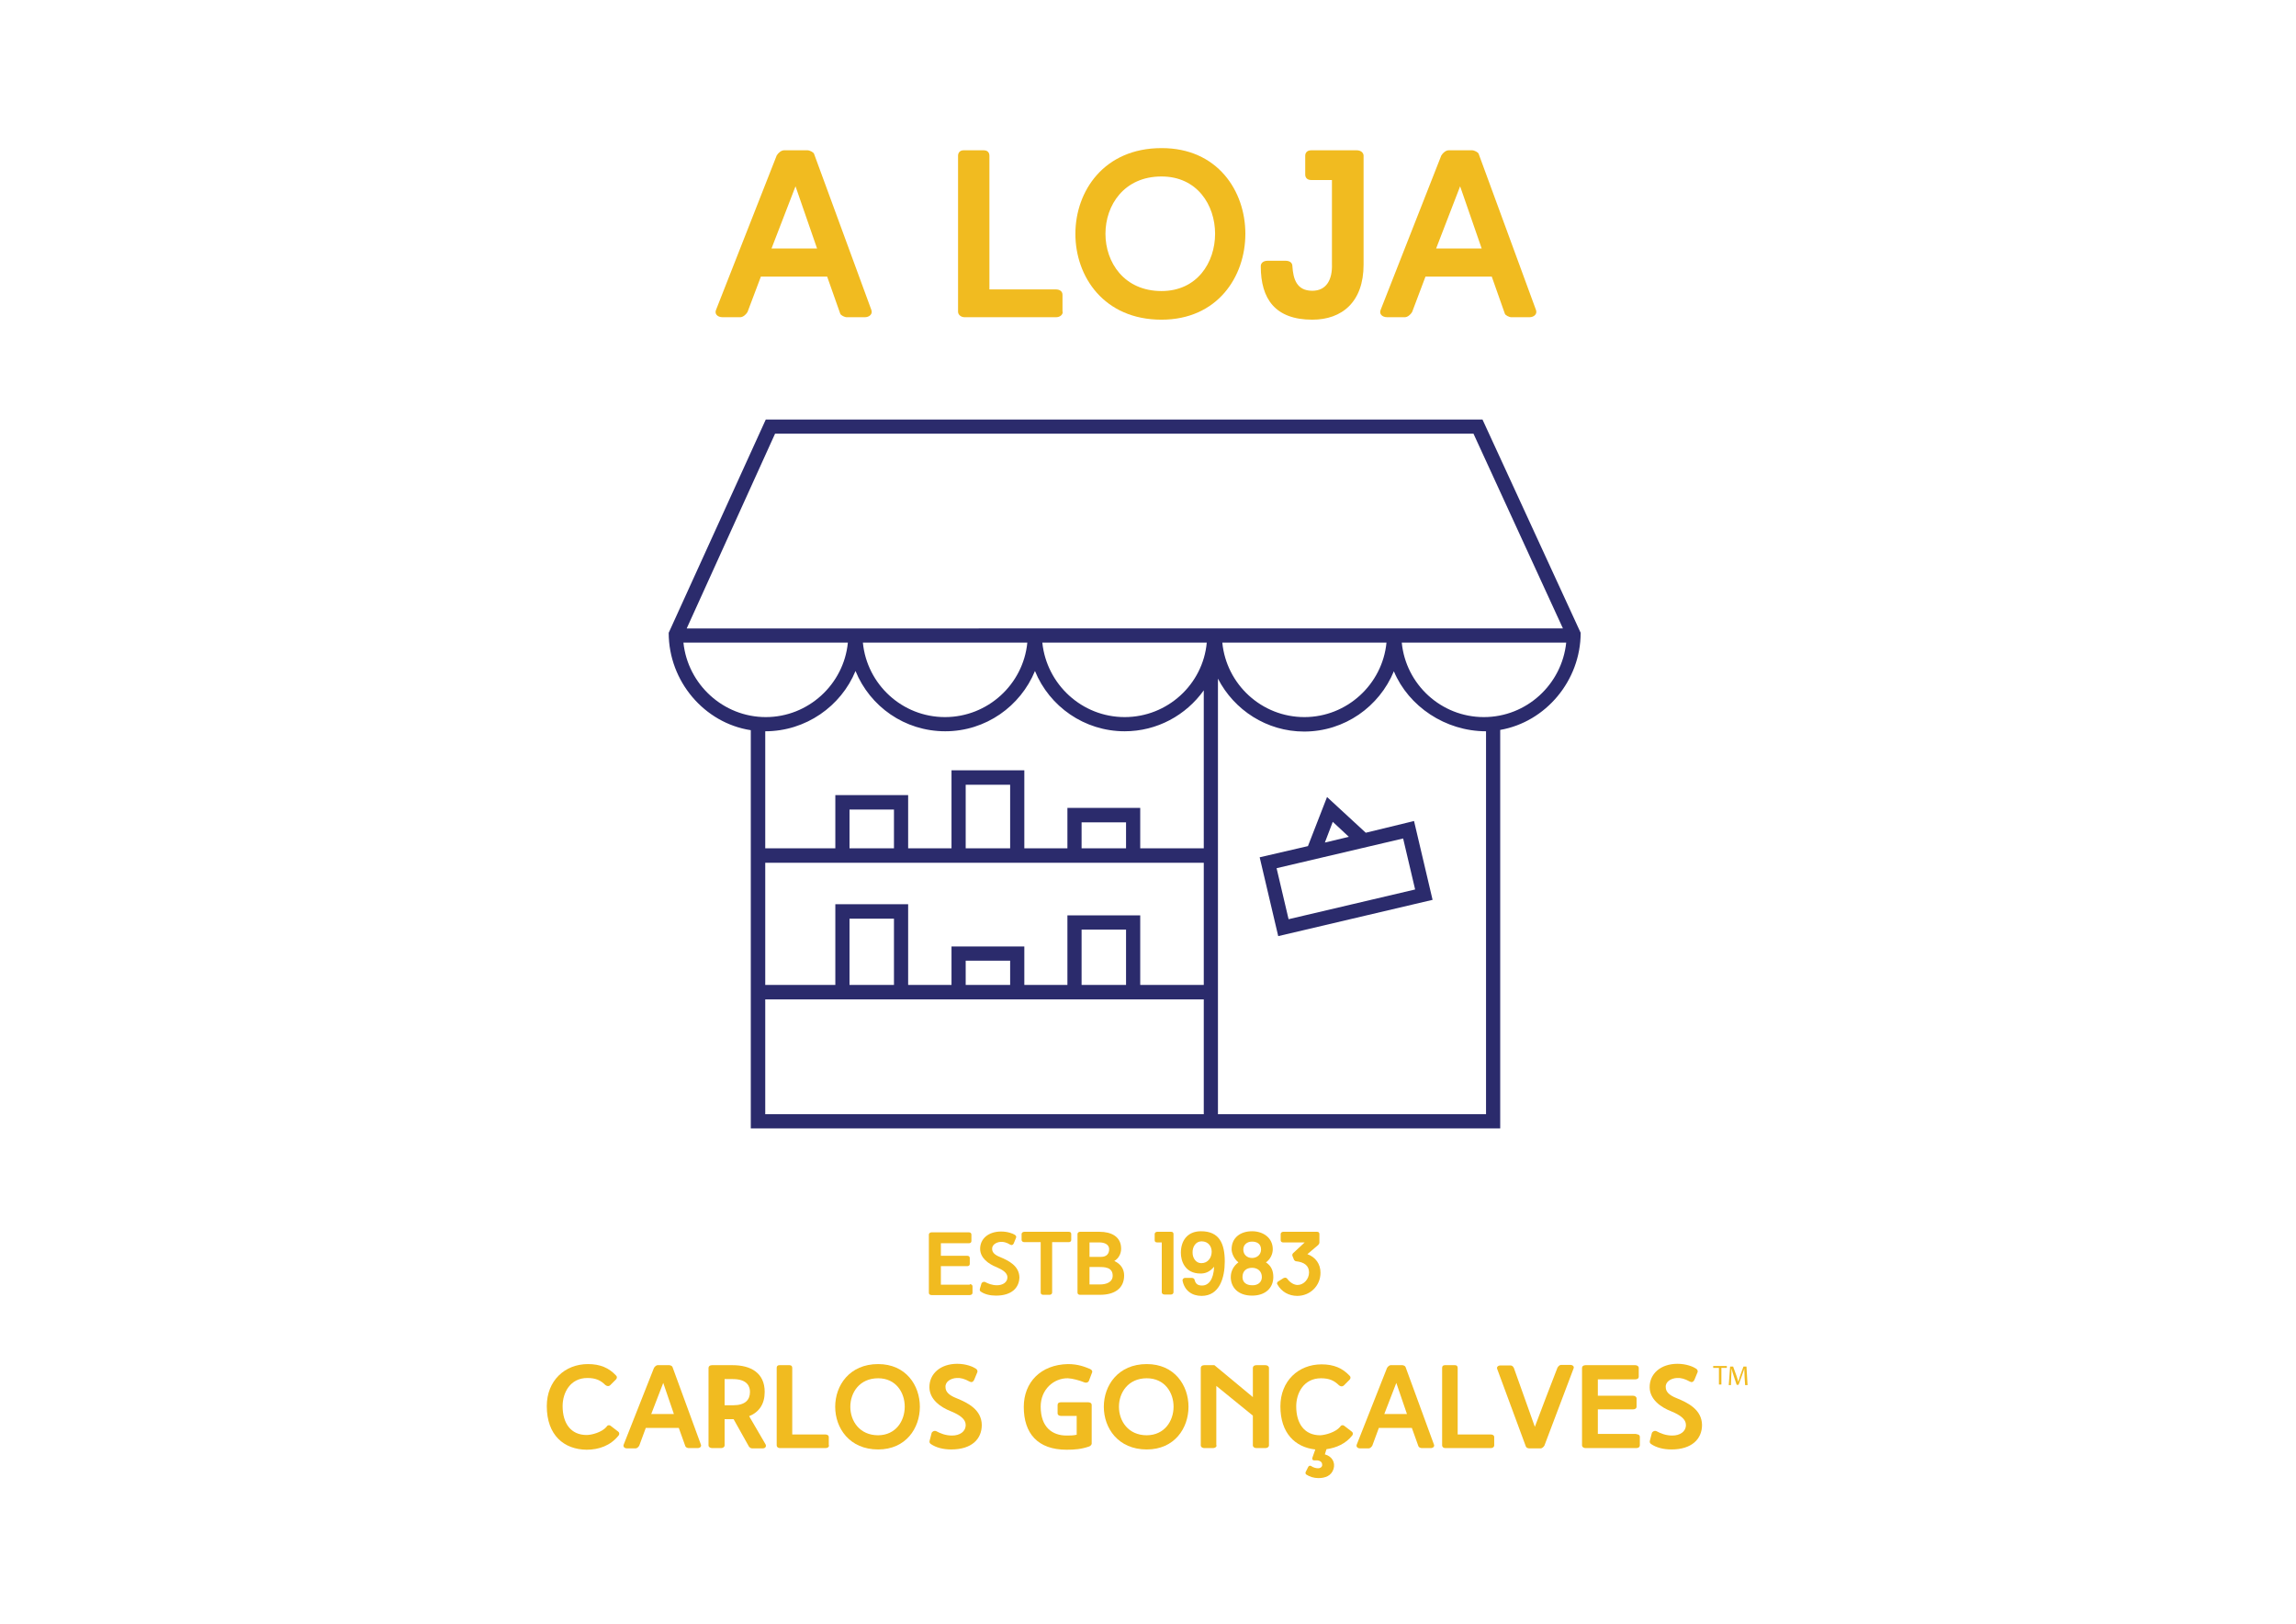 <?xml version="1.0" encoding="utf-8"?>
<!-- Generator: Adobe Illustrator 27.7.0, SVG Export Plug-In . SVG Version: 6.00 Build 0)  -->
<svg version="1.1" id="Layer_1" xmlns="http://www.w3.org/2000/svg" xmlns:xlink="http://www.w3.org/1999/xlink" x="0px" y="0px"
	 viewBox="0 0 841.9 595.3" style="enable-background:new 0 0 841.9 595.3;" xml:space="preserve">
<style type="text/css">
	.st0{fill:#2B2B6C;}
	.st1{fill:#F1BB20;}
</style>
<g>
	<g>
		<path class="st0" d="M543.6,153.8H280.8L245.2,232c0,17.8,13.1,33.1,30.1,35.7v146h274.8V267.6c16.7-2.9,29.5-18.1,29.5-35.6
			L543.6,153.8z M284.2,159h256.1l32.8,71.4H251.8L284.2,159z M508.4,235.6c-1.5,15.3-14.5,27.3-30.1,27.3
			c-15.7,0-28.6-12-30.1-27.3H508.4z M376.7,235.6c-1.5,15.3-14.5,27.3-30.2,27.3c-15.7,0-28.6-12-30.1-27.3H376.7z M250.6,235.6
			h60.3c-1.5,15.3-14.5,27.3-30.1,27.3S252.2,250.9,250.6,235.6z M441.4,408.5H280.6v-42.1h160.8V408.5z M311.5,361.1v-24.3h16.3
			v24.3L311.5,361.1L311.5,361.1z M354.1,361.1v-8.9h16.3v8.9H354.1z M396.6,361.1v-20.3h16.3v20.3H396.6z M441.4,361.1h-23.3v-25.5
			h-26.7v25.5h-15.8V347h-26.7v14.1H333v-29.6h-26.7v29.6h-25.7v-44.8h160.8V361.1z M311.5,311v-14.2h16.3V311H311.5z M354.1,311
			v-23.3h16.3V311L354.1,311z M396.6,311v-9.5h16.3v9.5H396.6z M441.4,311h-23.3v-14.8h-26.7V311h-15.8v-28.6h-26.7V311H333v-19.5
			h-26.7V311h-25.7v-42.9c14.9,0,27.8-9.2,33.1-22.1c5.3,13,18,22.1,32.9,22.1c14.9,0,27.6-9.2,32.9-22.1
			c5.3,13,18.1,22.1,32.9,22.1c11.9,0,22.5-5.9,29-15L441.4,311L441.4,311z M412.4,262.9c-15.7,0-28.6-12-30.2-27.3h60.3
			C441.1,250.9,428.1,262.9,412.4,262.9z M544.9,268.1v140.4h-98.3V248.8c5.9,11.5,17.9,19.4,31.6,19.4c14.9,0,27.6-9.2,32.9-22.1
			C516.5,259,530,268.1,544.9,268.1C545,268.1,545,268.1,544.9,268.1z M544.1,262.9c-15.7,0-28.6-12-30.1-27.3h60.3
			C572.7,250.9,559.8,262.9,544.1,262.9z M544.9,268.1L544.9,268.1C544.8,268.1,544.8,268.1,544.9,268.1z M500.8,305.3l-14.2-13.1
			l-7,18l-17.7,4.1l6.8,28.9l56.6-13.3l-6.8-28.9L500.8,305.3z M488.7,301.3l5.9,5.5l-8.8,2.1L488.7,301.3z M472.5,337l-4.4-18.7
			l46.4-10.9l4.4,18.7L472.5,337z"/>
	</g>
	<g>
		<path class="st1" d="M303.3,101.4H279l-4.9,13c-0.6,1-1.7,1.9-2.7,1.9H265c-2,0-3.1-1.3-2.4-2.8L284.8,57c0.6-1,1.7-1.9,2.7-1.9
			h8.6c0.8,0,2.2,0.7,2.4,1.3l21,57.2c0.6,1.5-0.7,2.7-2.4,2.7h-6.6c-0.8,0-2.2-0.7-2.4-1.3L303.3,101.4z M282.9,91.1h16.7
			l-7.9-22.8L282.9,91.1z"/>
		<path class="st1" d="M389.7,114.3c0,1.1-1,2-2.5,2h-33.5c-1.3,0-2.4-0.9-2.4-2V57.1c0-1.1,0.7-2,2-2h7.4c1.5,0,2.1,0.9,2.1,2v49
			h24.3c1.5,0,2.5,0.7,2.5,2V114.3z"/>
		<path class="st1" d="M425.9,117.2c-42.1,0-42.1-62.9,0-62.9C466.9,54.2,466.9,117.2,425.9,117.2z M425.9,64.7
			c-27.4,0-27.4,42,0,42C452.1,106.7,452.1,64.7,425.9,64.7z"/>
		<path class="st1" d="M488.5,66h-7.7c-1.5,0-2.2-0.9-2.2-2v-6.9c0-1.1,0.7-2,2.2-2h16.7c1.5,0,2.5,0.9,2.5,2V97
			c0,13.7-7.9,20.2-18.8,20.2c-13.6,0-18.9-7.6-18.9-19.6c0-1.3,1.1-2,2.5-2h6.6c1.5,0,2.5,0.7,2.5,2c0.3,4.6,1.5,9,7.3,9
			c5.2,0,7.4-4.1,7.2-9.8V66z"/>
		<path class="st1" d="M547,101.4h-24.3l-4.9,13c-0.6,1-1.7,1.9-2.7,1.9h-6.4c-2,0-3.1-1.3-2.4-2.8L528.5,57c0.6-1,1.7-1.9,2.7-1.9
			h8.6c0.8,0,2.2,0.7,2.4,1.3l21,57.2c0.6,1.5-0.7,2.7-2.4,2.7h-6.6c-0.8,0-2.2-0.7-2.4-1.3L547,101.4z M526.6,91.1h16.7l-7.9-22.8
			L526.6,91.1z"/>
	</g>
	<g>
		<g>
			<path class="st1" d="M355.6,470.8c0.6,0,1,0.3,1,0.8v2.4c0,0.4-0.4,0.8-1,0.8h-14c-0.6,0-1-0.3-1-0.8v-21.4c0-0.4,0.4-0.8,1-0.8
				h13.7c0.5,0,0.9,0.3,0.9,0.8v2.4c0,0.5-0.4,0.8-0.9,0.8H345v4.6h9.7c0.5,0,0.9,0.3,0.9,0.8v2.2c0,0.5-0.4,0.8-0.9,0.8H345v6.8
				H355.6z"/>
			<path class="st1" d="M365.2,475c-2.2,0-4.2-0.5-5.6-1.5c-0.3-0.2-0.4-0.5-0.3-1l0.6-2c0.2-0.4,0.8-0.7,1.3-0.5
				c1.1,0.6,2.6,1.2,4.4,1.2c2.1,0,3.8-1.1,3.8-2.9c0-1.6-1.6-2.7-3.9-3.7c-3.3-1.3-6-3.5-6.1-6.6c-0.1-3.8,3-6.5,7.7-6.5
				c2.5,0,4.4,0.8,5,1.2c0.4,0.3,0.6,0.5,0.5,1l-0.9,2.2c-0.3,0.6-0.8,0.7-1.3,0.4c-1.3-0.8-2.5-1.1-3.5-1c-1.6,0.1-3.2,1.1-3.1,2.6
				c0,1.2,0.9,2.2,3,3c3.1,1.3,6.9,3.2,7,7.4C373.7,472.2,370.9,475,365.2,475z"/>
			<path class="st1" d="M375.6,455.4c-0.5,0-1-0.3-1-0.8v-2.2c0-0.4,0.4-0.8,1-0.8h16.3c0.6,0,0.9,0.3,0.9,0.8v2.2
				c0,0.4-0.3,0.8-0.9,0.8h-6.1v18.5c0,0.4-0.4,0.8-0.9,0.8h-2.4c-0.5,0-0.9-0.3-0.9-0.8v-18.5H375.6z"/>
			<path class="st1" d="M403.4,474.7H396c-0.5,0-0.9-0.3-0.9-0.8v-21.5c0-0.4,0.4-0.8,0.9-0.8h7.2c4.2,0,7.9,1.7,7.9,6.2
				c0,1.7-0.8,3.5-2.5,4.5c2.4,1.1,3.6,3,3.6,5.3C412.2,472.5,408.5,474.7,403.4,474.7z M403.7,460.8c2.2,0,3-1.3,3-2.8
				c0-2-2.1-2.5-3.5-2.5h-3.7v5.3H403.7z M399.5,464.5v6.4h4c1.9,0,4.5-0.7,4.5-3.2c0-3.2-3.1-3.2-5.3-3.2H399.5z"/>
			<path class="st1" d="M426.1,455.5h-1.8c-0.6,0-0.9-0.3-0.9-0.8v-2.3c0-0.4,0.4-0.8,0.9-0.8h5.1c0.6,0,0.9,0.3,0.9,0.8v21.4
				c0,0.4-0.4,0.8-0.9,0.8H427c-0.5,0-1-0.3-1-0.8V455.5z"/>
			<path class="st1" d="M433,459.3c0-4.2,2.2-7.9,7.4-7.9c6.7,0,8.7,4.5,8.7,11.1c0,5.9-1.9,12.6-8.5,12.6c-3.5,0-6.3-1.9-7-5.7
				c0-0.4,0.4-0.9,0.9-0.9h2.5c0.5,0,0.9,0.3,1,0.6c0.4,1.7,1.3,2.2,2.8,2.2c2.3,0,4.2-2.1,4.4-6.9c-1.7,2-3.3,2.5-5,2.5
				C434.4,466.9,433,462.2,433,459.3z M437.3,459.3c0,1.9,1.2,3.8,3.2,3.8c2.5,0,3.8-2.1,3.8-4.2c0-1.9-1.2-3.8-3.7-3.8
				C438.4,455.1,437.2,457.2,437.3,459.3z"/>
			<path class="st1" d="M464.2,462.8c2.1,1.4,2.7,3.3,2.7,5.4c0,3.8-2.7,6.8-7.8,6.8c-5.1,0-7.8-3-7.8-6.8c0-2,0.9-4,2.8-5.4
				c-1.6-1.2-2.5-3.4-2.5-4.8c0-4.2,3.2-6.6,7.5-6.6c4.2,0,7.6,2.5,7.6,6.6C466.7,459.8,465.8,461.7,464.2,462.8z M462.7,468.2
				c0-2.1-1.5-3.4-3.6-3.4c-2.1,0-3.5,1.2-3.5,3.4c0,1.9,1.4,3,3.5,3C461.2,471.3,462.7,470.1,462.7,468.2z M459.1,461.2
				c1.8,0,3.3-1.2,3.3-3.1c0-2-1.4-2.9-3.3-2.9c-1.8,0-3.2,1.1-3.2,2.9C455.9,460,457.3,461.2,459.1,461.2z"/>
			<path class="st1" d="M479.4,459.8c3,1.1,4.8,3.6,4.8,6.8c0,4.9-3.9,8.5-8.5,8.5c-3.1,0-5.8-1.5-7.3-4.2c-0.3-0.3-0.1-0.9,0.3-1.1
				l1.9-1.2c0.6-0.3,1.1-0.2,1.4,0.2c1,1.4,2.5,2.3,3.8,2.3c2.2,0,4.2-2.1,4.2-4.6c0-2.5-1.8-3.8-4.8-4.1c-0.2,0-0.6-0.3-0.7-0.5
				c-0.2-0.5-0.4-1-0.6-1.5h0c-0.1-0.2,0-0.7,0.2-0.9l4.3-4h-7.9c-0.5,0-0.9-0.3-0.9-0.8v-2.3c0-0.4,0.4-0.8,0.9-0.8h12.4
				c0.6,0,0.9,0.3,0.9,0.8v3.1c0,0.4-0.2,0.6-0.4,0.9L479.4,459.8z"/>
		</g>
		<g>
			<path class="st1" d="M222.4,523.1c0.3-0.6,1-0.8,1.6-0.3l2.6,2c0.5,0.3,0.6,0.9,0.3,1.4c-3,3.8-7.3,5.3-11.8,5.3
				c-8.3-0.1-14.6-5.3-14.6-16c0-9.3,6.6-15.4,15.1-15.4c4.5,0,7.7,1.4,10.3,4.2c0.4,0.3,0.4,1,0,1.4l-2.1,2.1
				c-0.5,0.5-1.1,0.5-1.8,0c-1.7-1.7-3.5-2.6-6.6-2.6c-6.4,0-9.1,5.5-9.1,10.3c0,6.3,3,10.6,8.8,10.6
				C217,526.1,220.7,525.1,222.4,523.1z"/>
			<path class="st1" d="M248.9,523.5h-12.1l-2.4,6.5c-0.3,0.5-0.8,1-1.3,1h-3.2c-1,0-1.5-0.7-1.2-1.4l11.1-28.1c0.3-0.5,0.9-1,1.3-1
				h4.3c0.4,0,1.1,0.3,1.2,0.7l10.4,28.4c0.3,0.7-0.3,1.3-1.2,1.3h-3.3c-0.4,0-1.1-0.3-1.2-0.7L248.9,523.5z M238.8,518.4h8.3
				l-3.9-11.4L238.8,518.4z"/>
			<path class="st1" d="M265.7,529.9c0,0.6-0.6,1-1.3,1h-3.3c-0.7,0-1.3-0.4-1.3-1v-28.4c0-0.6,0.5-1,1.3-1h7.5
				c6.8,0,11.8,2.9,11.8,9.8c0,4.4-2,7.4-5.7,8.9l6,10.3c0.4,0.7,0,1.5-1,1.5h-3.9c-0.5,0-0.9-0.3-1.2-0.7l-5.6-10h-3.3V529.9z
				 M268.8,515.2c4.5,0,6.2-2,6.2-4.9c0-1.7-0.7-4.7-6.3-4.7h-3v9.6H268.8z"/>
			<path class="st1" d="M304,529.9c0,0.6-0.5,1-1.3,1H286c-0.7,0-1.2-0.4-1.2-1v-28.4c0-0.6,0.3-1,1-1h3.7c0.7,0,1,0.4,1,1v24.4
				h12.1c0.7,0,1.3,0.3,1.3,1V529.9z"/>
			<path class="st1" d="M322,531.4c-21,0-21-31.3,0-31.3C342.4,500.1,342.4,531.4,322,531.4z M322,505.3c-13.6,0-13.6,20.9,0,20.9
				C335,526.1,335,505.3,322,505.3z"/>
			<path class="st1" d="M348.8,531.4c-3,0-5.6-0.7-7.5-2c-0.4-0.3-0.6-0.7-0.4-1.3l0.7-2.7c0.2-0.6,1-1,1.7-0.7
				c1.5,0.8,3.4,1.6,5.8,1.6c2.8,0,5-1.4,5-3.9c0-2.1-2.1-3.6-5.2-4.9c-4.4-1.7-8-4.6-8.1-8.8c-0.1-5,4-8.7,10.2-8.7
				c3.3,0,5.8,1.1,6.7,1.7c0.5,0.3,0.8,0.7,0.7,1.3l-1.2,2.9c-0.4,0.8-1,1-1.7,0.6c-1.8-1-3.3-1.4-4.7-1.3c-2.2,0.1-4.3,1.4-4.1,3.4
				c0,1.6,1.2,2.9,4,4c4.2,1.7,9.2,4.2,9.3,9.8C360,527.6,356.3,531.4,348.8,531.4z"/>
			<path class="st1" d="M394.8,519.1H389c-0.7,0-1.2-0.4-1.2-0.9v-3.1c0-0.7,0.5-1,1.2-1h10c0.7,0,1.3,0.3,1.3,1v14.2
				c0,0.3-0.4,0.8-0.9,1c-2.9,1-5.3,1.2-8.3,1.2c-10.6,0-15.7-6-15.7-15.7c0-9,6.2-15.5,16.2-15.7c3.7,0,6.2,1,8.1,1.8
				c0.7,0.3,1,0.9,0.7,1.4l-1.1,2.9c-0.2,0.6-0.9,0.9-1.7,0.6c-2-0.8-4.3-1.4-6-1.5c-5.1-0.1-10,4-10,10.4c0,7.6,4.3,10.6,9.5,10.6
				c1.2,0,2.5,0,3.7-0.3V519.1z"/>
			<path class="st1" d="M420.5,531.4c-21,0-21-31.3,0-31.3C440.9,500.1,440.9,531.4,420.5,531.4z M420.5,505.3
				c-13.6,0-13.6,20.9,0,20.9C433.6,526.1,433.6,505.3,420.5,505.3z"/>
			<path class="st1" d="M446.1,529.9c0,0.6-0.6,1-1.3,1h-3.2c-0.7,0-1.3-0.4-1.3-1v-28.4c0-0.6,0.5-1,1.3-1h3.7l14.1,11.7v-10.7
				c0-0.6,0.5-1,1.3-1h3.3c0.7,0,1.3,0.4,1.3,1v28.4c0,0.6-0.6,1-1.3,1h-3.3c-0.7,0-1.3-0.4-1.3-1v-10.9l-13.4-10.9V529.9z"/>
			<path class="st1" d="M491.4,523.1c0.3-0.6,1-0.8,1.6-0.3l2.6,2c0.5,0.3,0.6,0.9,0.3,1.4c-2.4,3.1-5.9,4.6-9.5,5.1
				c-0.2,0.6-0.5,1.5-0.6,1.9c2.6,0.7,3.9,2.9,3.2,5.3c-0.8,2.6-3.1,3.4-5.6,3.4c-1.6,0-3.2-0.5-4.4-1.3c-0.3-0.2-0.4-0.7-0.2-1
				l0.9-1.8c0.2-0.4,0.7-0.6,1.1-0.3c0.7,0.5,1.7,0.8,2.5,0.8c0.7,0,1.3-0.3,1.5-0.9c0.3-1.9-1.6-2.1-2.7-2c-0.7,0.1-1-0.3-0.9-0.9
				l1.1-3.1c-7.4-0.8-12.8-6-12.8-15.8c0-9.3,6.6-15.4,15.1-15.4c4.5,0,7.7,1.4,10.3,4.2c0.4,0.3,0.4,1,0,1.4l-2.1,2.1
				c-0.5,0.5-1.1,0.5-1.8,0c-1.7-1.7-3.5-2.6-6.6-2.6c-6.4,0-9.1,5.5-9.1,10.3c0,6.3,3,10.6,8.8,10.6
				C486.1,526.1,489.7,525.1,491.4,523.1z"/>
			<path class="st1" d="M517.7,523.5h-12.1l-2.4,6.5c-0.3,0.5-0.8,1-1.3,1h-3.2c-1,0-1.5-0.7-1.2-1.4l11.1-28.1c0.3-0.5,0.9-1,1.3-1
				h4.3c0.4,0,1.1,0.3,1.2,0.7l10.4,28.4c0.3,0.7-0.3,1.3-1.2,1.3h-3.3c-0.4,0-1.1-0.3-1.2-0.7L517.7,523.5z M507.6,518.4h8.3
				l-3.9-11.4L507.6,518.4z"/>
			<path class="st1" d="M547.9,529.9c0,0.6-0.5,1-1.3,1H530c-0.7,0-1.2-0.4-1.2-1v-28.4c0-0.6,0.3-1,1-1h3.7c0.7,0,1,0.4,1,1v24.4
				h12.1c0.7,0,1.3,0.3,1.3,1V529.9z"/>
			<path class="st1" d="M562.8,523.1c2.7-7.3,5.5-14.4,8.3-21.7c0.3-0.5,0.8-1,1.3-1h3.4c0.9,0,1.5,0.6,1.2,1.3L566.3,530
				c-0.3,0.5-0.9,1-1.3,1h-4.3c-0.5,0-1.1-0.3-1.2-0.7l-10.5-28.4c-0.3-0.7,0.3-1.3,1.2-1.3h3.6c0.4,0,0.9,0.1,1.3,0.9L562.8,523.1z
				"/>
			<path class="st1" d="M600,525.8c0.7,0,1.3,0.3,1.3,1v3.1c0,0.6-0.5,1-1.3,1h-18.6c-0.7,0-1.3-0.4-1.3-1v-28.4c0-0.6,0.5-1,1.3-1
				h18.2c0.7,0,1.3,0.4,1.3,1v3.2c0,0.7-0.6,1-1.3,1h-13.7v6h12.9c0.7,0,1.3,0.4,1.3,1v3c0,0.7-0.6,1-1.3,1h-12.9v9H600z"/>
			<path class="st1" d="M612.9,531.4c-3,0-5.6-0.7-7.5-2c-0.4-0.3-0.6-0.7-0.4-1.3l0.7-2.7c0.2-0.6,1-1,1.7-0.7
				c1.5,0.8,3.4,1.6,5.8,1.6c2.8,0,5-1.4,5-3.9c0-2.1-2.1-3.6-5.2-4.9c-4.4-1.7-8-4.6-8.1-8.8c-0.1-5,4-8.7,10.2-8.7
				c3.3,0,5.8,1.1,6.7,1.7c0.5,0.3,0.8,0.7,0.7,1.3l-1.2,2.9c-0.4,0.8-1,1-1.7,0.6c-1.8-1-3.3-1.4-4.7-1.3c-2.2,0.1-4.3,1.4-4.1,3.4
				c0,1.6,1.2,2.9,4,4c4.2,1.7,9.2,4.2,9.3,9.8C624.1,527.6,620.3,531.4,612.9,531.4z"/>
		</g>
		<g>
			<polygon class="st1" points="630.3,507.6 631.2,507.6 631.2,501.5 633.2,501.5 633.2,500.8 628.2,500.8 628.2,501.5 630.3,501.5 
							"/>
			<path class="st1" d="M634.8,504.7c0.1-1,0.1-2.2,0.1-3h0c0.2,0.8,0.5,1.7,0.8,2.7l1.1,3.3h0.7l1.2-3.3c0.3-0.9,0.6-1.8,0.9-2.6h0
				c0,0.9,0.1,2,0.1,3l0.2,3h0.9l-0.4-6.8h-1.1l-1.2,3.3c-0.3,0.9-0.5,1.6-0.7,2.3h0c-0.2-0.7-0.4-1.5-0.7-2.3l-1.2-3.3h-1.1
				l-0.5,6.8h0.8L634.8,504.7z"/>
		</g>
	</g>
</g>
</svg>
